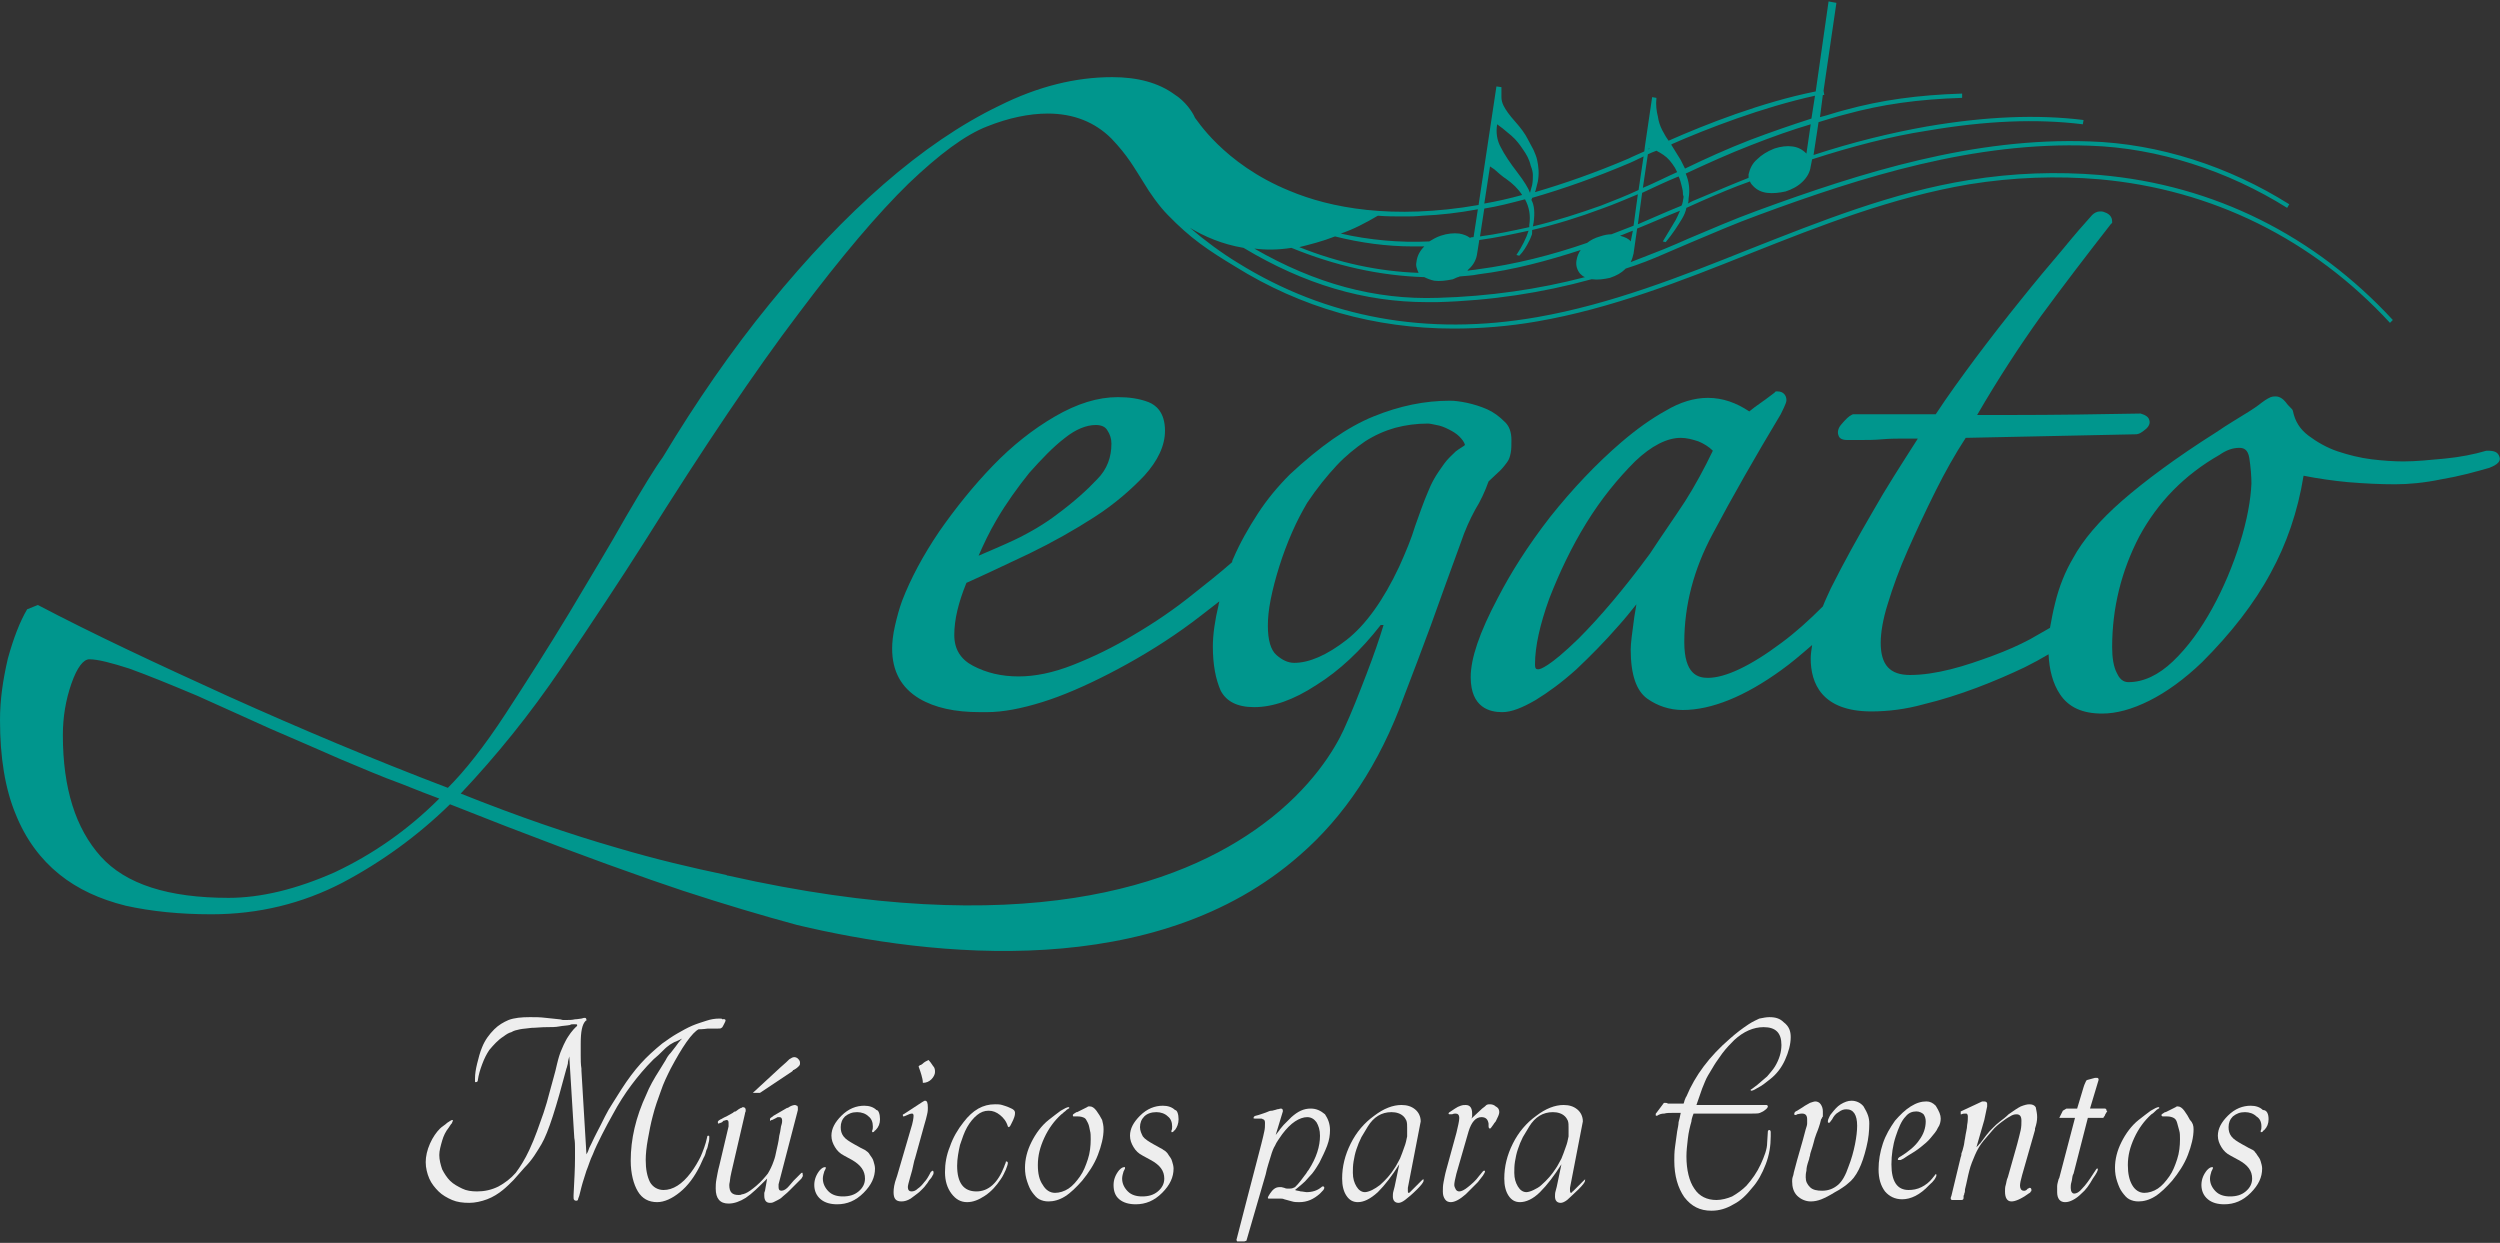 <?xml version="1.0" encoding="utf-8"?>
<!-- Generator: Adobe Illustrator 24.0.1, SVG Export Plug-In . SVG Version: 6.00 Build 0)  -->
<svg version="1.1" id="Layer_1" xmlns="http://www.w3.org/2000/svg" xmlns:xlink="http://www.w3.org/1999/xlink" x="0px" y="0px"
	 viewBox="0 0 350 174" style="enable-background:new 0 0 350 174;" xml:space="preserve">
<rect x="0" y="0" width="350" height="174" fill="#333333" stroke="none"/>
<style type="text/css">
	.st0{fill:#00968D;}
	.st1{fill:#EEEEEE;}
</style>
<g>
	<g>
		<path class="st0" d="M349.9,63.9c-0.2-0.6-0.7-0.8-1.6-0.8h-0.1l-0.1,0c-1.7,0.5-3.7,0.9-5.8,1.1c-2.1,0.2-4.1,0.4-5.8,0.4
			c-1.3,0-2.9-0.1-4.5-0.3c-1.6-0.2-3.2-0.6-4.7-1.1c-1.5-0.5-2.9-1.3-4.1-2.2c-1.2-0.9-1.9-2-2.2-3.5l-0.1-0.2l-0.2-0.2
			c-0.2-0.2-0.5-0.5-0.7-0.8c-0.4-0.5-0.9-0.8-1.4-0.8c-0.2,0-0.4,0-0.7,0.1c-0.2,0.1-0.5,0.2-1.3,0.8c-0.5,0.4-1.2,0.9-2.2,1.5
			c-1.1,0.7-2.5,1.5-4.1,2.6c-5.7,3.6-10.1,6.9-13.2,9.6c-3.2,2.8-5.5,5.5-6.9,8.1c-1,1.7-1.9,3.8-2.5,6.3c-0.3,1.2-0.5,2.3-0.7,3.4
			c-0.7,0.4-1.6,0.9-2.8,1.6c-1.5,0.8-3.3,1.6-5.2,2.3c-1.9,0.7-3.9,1.4-5.9,1.9c-2,0.5-3.9,0.8-5.7,0.8c-2.8,0-4.1-1.4-4.1-4.5
			c0-1.4,0.3-3.3,1-5.5c0.7-2.3,1.6-4.8,2.8-7.5c1.2-2.7,2.5-5.5,3.9-8.3c1.3-2.6,2.7-5.1,4.2-7.4l23.8-0.5c0.5,0,0.9-0.3,1.5-0.8
			c0.5-0.5,0.5-0.9,0.4-1.2c-0.1-0.4-0.5-0.7-1.2-0.9l-0.1,0l-0.1,0c-5.6,0.1-11.7,0.2-18.2,0.2h-4.5c2.9-5,5.9-9.6,8.9-13.8
			c3.3-4.5,6.6-8.8,9.8-12.9l0.2-0.2V31c0-0.3-0.1-1-1.1-1.3c-0.2-0.1-0.4-0.1-0.6-0.1c-0.4,0-0.8,0.2-1.1,0.5l0,0l0,0
			c-1,1.1-2.4,2.7-4.2,4.9c-1.8,2.1-3.8,4.5-5.8,7c-2.1,2.6-4.2,5.3-6.3,8.1c-2,2.7-3.9,5.3-5.6,7.9h-11.4h-0.2l-0.2,0.1
			c-0.4,0.2-0.8,0.6-1.4,1.3c-0.2,0.2-0.7,0.9-0.4,1.6c0.1,0.3,0.4,0.6,1.2,0.6h1.9c0.9,0,1.9,0,3-0.1c1.1-0.1,2.3-0.1,3.4-0.1h1.6
			c-2.3,3.6-4.5,7-6.3,10.2c-2.1,3.6-4.1,7.2-5.9,10.8c-0.4,0.9-0.8,1.7-1.1,2.5c-2,2-3.9,3.7-5.8,5.1c-4.4,3.3-7.9,4.9-10.3,4.9
			c-1.4,0-3.3-0.5-3.3-5c0-5.1,1.3-10.2,4-15.2c2.7-5.1,5.9-10.7,9.5-16.7l0,0l0,0c0.8-1.6,0.8-1.8,0.8-2c0-0.7-0.5-1.2-1.2-1.2
			h-0.3l-0.2,0.2l-1.2,0.9l-0.7,0.5c-0.6,0.4-1.1,0.8-1.6,1.2c-1.8-1.2-3.7-1.9-5.8-1.9c-1.9,0-3.9,0.6-5.9,1.8
			c-2,1.1-4.1,2.6-6.2,4.4c-3.5,3-6.9,6.6-10,10.5c-3.1,4-5.5,7.8-7.3,11.3c-2.6,4.9-3.8,8.5-3.8,11.1c0,4.3,2.7,4.9,4.4,4.9
			c1.3,0,2.8-0.6,4.7-1.7c1.8-1.1,3.7-2.5,5.7-4.3c1.9-1.8,3.9-3.8,5.9-6.1c0.9-1,1.7-2,2.5-3c-0.1,0.6-0.2,1.2-0.3,1.8
			c-0.3,2.2-0.5,3.7-0.5,4.5c0,3.6,0.8,5.8,2.3,6.9c1.4,1,3.1,1.6,5,1.6c4,0,8.7-1.9,13.8-5.6c1.4-1,2.8-2.2,4.3-3.5
			c-0.1,0.7-0.2,1.3-0.2,1.9c0,3.4,1.5,7.4,8.5,7.4c2.3,0,4.8-0.3,7.3-1c2.5-0.6,5-1.4,7.4-2.3c2.4-0.9,4.7-1.9,6.8-2.9
			c1.2-0.6,2.3-1.2,3.3-1.8c0.1,2.2,0.6,4.1,1.6,5.6c1.2,1.8,3.1,2.7,5.9,2.7c2,0,4.2-0.6,6.6-1.8c2.4-1.2,4.9-3,7.4-5.4h0l0,0
			c4-4,7.3-8.2,9.6-12.5c2.2-4,3.8-8.6,4.6-13.6c2,0.4,4.1,0.7,6.2,0.9c2.4,0.2,4.6,0.3,6.6,0.3c1.9,0,4.1-0.2,6.5-0.7
			c2.4-0.4,4.6-1,6.7-1.6l0,0l0,0C349,65.3,350.3,64.8,349.9,63.9z M231,77.5c-3.6,4.9-7,8.9-10,11.9c-4.1,4-5.4,4.3-5.6,4.3
			c-0.3,0-0.5,0-0.5-0.7c0-2.5,0.7-5.6,2-9.2c1.4-3.6,3.1-7.2,5.2-10.6c2.1-3.4,4.4-6.2,6.8-8.6c2.3-2.2,4.5-3.3,6.4-3.3
			c0.8,0,1.6,0.2,2.5,0.5c0.7,0.3,1.4,0.7,2,1.3c-1.2,2.5-2.5,4.9-3.9,7.1C234.4,72.5,232.7,74.9,231,77.5z M313.6,76
			c-1,3.2-2.3,6.3-3.9,9.2c-1.6,2.9-3.4,5.4-5.5,7.4c-2,1.9-4.1,2.9-6.2,2.9c-0.4,0-1.1-0.1-1.6-1.2c-0.5-0.9-0.7-2.2-0.7-3.7
			c0-5.5,1.3-10.7,3.8-15.5c2.6-4.8,6.3-8.6,11.2-11.4l0,0l0,0c1-0.7,1.9-1,2.8-1c0.6,0,1.2,0.2,1.4,1.4c0.2,1.3,0.3,2.6,0.3,3.6
			C315.1,70,314.6,72.8,313.6,76z"/>
		<path class="st0" d="M208.4,67.4c0.6-0.6,1.2-1.1,1.6-1.5c0.4-0.4,0.8-0.9,1-1.2c0.3-0.4,0.4-0.8,0.5-1.3c0.1-0.5,0.1-1.1,0.1-1.8
			c0-1.1-0.3-2-1-2.6c-0.7-0.7-1.5-1.3-2.4-1.7c-0.9-0.4-1.9-0.7-2.8-0.9c-1-0.2-1.7-0.3-2.4-0.3c-3.5,0-7,0.7-10.7,2.2
			c-3.7,1.5-7.5,4.2-11.7,8.1c-1.7,1.7-3.2,3.5-4.5,5.5c-1.3,2-2.5,4.1-3.4,6.2c-0.1,0.2-0.2,0.4-0.2,0.6c-1.7,1.5-3.6,3-5.5,4.5
			c-2.6,2.1-5.4,4-8.3,5.7c-2.8,1.7-5.7,3.1-8.5,4.2c-2.8,1.1-5.3,1.6-7.6,1.6c-2.4,0-4.5-0.5-6.4-1.5c-1.7-0.9-2.6-2.3-2.6-4.3
			c0-2.2,0.6-4.6,1.7-7.3c2.7-1.2,5.6-2.6,8.8-4.1c3.3-1.6,6.3-3.3,9.1-5.1c2.8-1.8,5.1-3.8,7-5.8c1.9-2.1,2.9-4.2,2.9-6.3
			c0-2.6-1.3-3.6-2.3-4c-1.3-0.5-2.7-0.7-4.3-0.7c-2.8,0-5.7,0.9-8.8,2.7c-3.1,1.8-6,4.1-8.7,6.9c-2.7,2.8-5.2,5.9-7.5,9.2
			c-2.3,3.4-4,6.6-5.2,9.7c-0.4,1.1-0.7,2.2-1,3.5c-0.3,1.3-0.4,2.4-0.4,3.2c0,3.2,1.3,5.5,3.8,7c2.2,1.3,5,1.9,8.5,1.9
			c0.3,0,0.6,0,1,0c2.2,0,4.8-0.5,7.7-1.4c2.9-0.9,6.1-2.3,9.4-4c3.3-1.7,6.9-3.8,10.4-6.3c1.7-1.2,3.3-2.5,5-3.8
			c0,0.2-0.1,0.3-0.1,0.5c-0.5,2.1-0.8,4.1-0.8,5.8c0,2.6,0.4,4.6,1.1,6.2c0.8,1.5,2.3,2.3,4.7,2.3c2.6,0,5.5-1,8.7-3.1
			c3.2-2,6.2-4.8,9-8.4h0.4c-0.6,2-1.4,4.3-2.4,6.9c-1,2.6-2,5.2-3.2,7.8c-1.2,2.6-4.4,8.1-11.3,13.2c-11.7,8.7-33.9,16.4-74.8,7.2
			c-0.1,0-0.2,0-0.3-0.1c-4.8-1-9.9-2.2-15.3-3.8c-6.6-1.9-13.9-4.4-21.9-7.6c5-5.3,9.7-11.1,14.1-17.6c4.4-6.5,8.3-12.4,11.6-17.6
			c8.4-13.4,15.6-24.1,21.6-32c6-8,11.1-14,15.4-18.2c4.3-4.1,7.9-6.8,11-8c3-1.2,5.9-1.8,8.5-1.8c3.6,0,6.6,1.2,8.9,3.5
			c2.3,2.4,3.2,4.1,4.6,6.3c0.7,1.2,2.1,3.2,3.3,4.4c3.2,3.3,5.6,4.9,9.4,7.2c9.3,5.8,19.6,8.7,30.6,8.7c3.8,0,7.7-0.3,11.7-1
			c10.4-1.8,20.3-5.7,29.8-9.5c9.8-3.9,20-7.9,30.7-9.7c6.2-1,12.3-1.2,18.2-0.7c15.8,1.4,29.9,8.4,40.7,20.1l0.4-0.4
			c-10.9-11.8-25-18.9-41-20.3c-6-0.5-12.1-0.3-18.3,0.7c-10.7,1.7-20.9,5.8-30.8,9.7c-9.5,3.8-19.4,7.7-29.7,9.5
			c-15.4,2.7-29.5,0.1-41.9-7.6c-2.3-1.4-4.6-3.1-6.7-4.9c2,1.2,4.5,2.3,7.5,2.8c8.5,5.1,16.9,7.6,25.7,7.6c0.5,0,0.9,0,1.4,0
			c7.5-0.2,14.7-1.3,21.6-3.2c0,0,0.1,0,0.1,0c0.8,0.1,1.6,0,2.5-0.2c0.9-0.3,1.6-0.7,2.1-1.2c0,0,0,0,0.1-0.1
			c1.9-0.6,3.7-1.3,5.5-2.1c1.2-0.5,2.3-1,3.5-1.5c3.1-1.3,6.3-2.7,9.6-3.9c14.6-5.4,30.3-10.3,46.4-9.7c9.5,0.3,19.3,3.5,27.6,8.7
			l0.3-0.5c-8.4-5.3-18.3-8.5-27.9-8.8c-16.2-0.6-31.9,4.3-46.6,9.7c-3.3,1.2-6.5,2.6-9.6,3.9c-1.1,0.5-2.3,1-3.5,1.5
			c-1.5,0.6-3.1,1.2-4.6,1.8c0.2-0.4,0.3-0.8,0.4-1.2l0.5-3.5c2-0.8,4-1.7,6-2.5l0,0c-0.2,0.5-0.4,0.9-0.6,1.3l-0.9,1.5l-0.9,1.5
			l0.4,0.1c1-1.2,1.7-2.3,2.3-3.3c0.3-0.5,0.5-1,0.6-1.5c0.7-0.3,1.3-0.6,2-0.9c2.3-1,4.6-2,6.9-2.8c0.1,0.3,0.3,0.5,0.5,0.7
			c0.5,0.5,1.1,0.8,1.9,0.9c0.8,0.1,1.7,0,2.6-0.2c0.9-0.3,1.7-0.7,2.4-1.4c0.6-0.6,1-1.3,1.1-2.1l0.2-1c5.6-1.8,10.9-3.2,16.1-4
			c8.2-1.4,15.3-1.7,21.8-0.9l0.1-0.6c-6.5-0.8-13.7-0.5-21.9,0.9c-5.1,0.9-10.4,2.2-15.9,4l0.7-4.6c1.3-0.4,2.6-0.8,3.8-1.1
			c5.1-1.4,10.1-2.1,16.3-2.3l0-0.6c-6.2,0.2-11.3,0.9-16.4,2.3c-1.2,0.3-2.3,0.7-3.5,1l0.4-3.1c0.1,0,0.1,0,0.2,0l-0.1-0.6
			c0,0,0,0,0,0l1.8-12.3L256,0.2l-1.8,12.6c-7.5,1.5-15.4,4.6-20.6,6.9l-0.4-0.6l-0.5-0.9c-0.3-0.6-0.5-1.2-0.6-1.9
			c-0.2-0.8-0.3-1.6-0.2-2.6l-0.6-0.1l-1,6.8l-0.1,0.8c-1.4,0.6-2.2,1-2.2,1c-4.7,2-9,3.5-13.1,4.7c0-0.1,0.1-0.2,0.1-0.3
			c0.1-0.4,0.2-0.8,0.3-1.2c0.2-1.1,0.1-2.1-0.1-3c-0.1-0.5-0.3-0.9-0.5-1.4l-0.8-1.5c-0.4-0.8-1-1.6-1.8-2.5
			c-0.8-0.9-1.3-1.6-1.6-2.2c-0.2-0.4-0.3-0.8-0.3-1.2c0-0.4,0-0.9,0-1.4l-0.7-0.1L207,28.7c-12.1,2.1-20.8,0.4-26.5-2
			c-9.3-3.8-13.1-10.2-13.2-10.2l0,0h0c-0.2-0.5-0.6-1.1-1-1.6c0,0,0,0,0,0l0,0c-0.5-0.6-1.1-1.2-1.9-1.7c-2.2-1.6-5.1-2.4-8.7-2.4
			c-5.1,0-10.4,1.3-15.8,4c-5.4,2.6-10.8,6.3-16.2,11c-5.4,4.7-10.7,10.3-16,16.8c-5.3,6.5-10.2,13.6-14.9,21.4
			c-1.1,1.5-2.8,4.3-5.2,8.4c-2.3,4.1-5,8.5-7.9,13.4c-2.9,4.8-5.9,9.5-8.9,14.1c-3,4.6-5.7,8-8.1,10.4c-10.5-4-20.7-8.3-30.7-12.8
			c-9.9-4.5-18.9-8.7-26.7-12.8l-1.5,0.6c-1,1.7-1.9,4-2.7,6.9C0.4,95.2,0,98,0,100.8c0,5.2,0.7,9.6,2.2,13.2
			c1.4,3.5,3.5,6.3,6.1,8.4c2.6,2.1,5.7,3.5,9.3,4.4c3.6,0.8,7.6,1.2,12,1.2c6.6,0,12.7-1.5,18.3-4.4c5.5-2.9,10.6-6.6,15.1-11
			c10.8,4.3,20.2,7.8,28.2,10.6c1.5,0.5,2.9,1,4.4,1.5l0,0c5.8,1.9,11.2,3.5,16,4.8c18.9,4.5,50.2,8,70.4-9.8
			c6.1-5.3,11.1-12.6,14.6-22.3c1.2-3.1,2.4-6.3,3.7-9.8c1.4-3.9,2.8-7.8,4.2-11.6c0.6-1.8,1.3-3.3,2-4.6
			C207.3,70.1,207.9,68.8,208.4,67.4z M139.5,72.8c1.4-2.4,3-4.6,4.6-6.6c1.7-1.9,3.3-3.6,5-4.9c1.5-1.2,3-1.8,4.3-1.8
			c0.7,0,1.3,0.2,1.6,0.7c0.4,0.6,0.6,1.2,0.6,1.9c0,1.9-0.6,3.6-2,5c-1.4,1.5-3.3,3.2-5.6,4.9l0,0l0,0c-1.7,1.3-3.7,2.5-6,3.6
			c-1.7,0.8-3.4,1.5-5,2.2C137.7,76.2,138.5,74.5,139.5,72.8z M228.3,33.8c-0.3-0.4-0.8-0.6-1.5-0.8c0.6-0.2,1.2-0.5,1.8-0.7
			L228.3,33.8z M205.6,37.7c0.7-0.6,1.1-1.4,1.2-2.2l0.3-1.9c2.3-0.3,4.6-0.8,6.9-1.3c-0.3,1-0.9,2.2-1.7,3.4l0.4,0.1
			c0.6-0.6,1-1.3,1.4-2.1c0.1-0.2,0.2-0.4,0.3-0.7c0.1-0.2,0.1-0.3,0.1-0.6l0-0.2c3.4-0.8,6.6-1.8,9.8-3c1.7-0.6,3.3-1.3,5-2
			l-0.6,4.4c-1,0.4-2.1,0.8-3.1,1.2c-0.5,0-1,0.1-1.6,0.3c-0.7,0.2-1.3,0.5-1.8,0.9c-4.9,1.7-10,3-15.3,3.7c-0.5,0.1-1,0.1-1.4,0.2
			C205.4,37.9,205.5,37.8,205.6,37.7z M214.1,31.5c0,0.1,0,0.2,0,0.3c-2.3,0.5-4.6,1-6.9,1.3l0.6-3.9c1.9-0.3,3.8-0.8,5.7-1.3
			C214.1,29,214.3,30.2,214.1,31.5z M229.3,31.4l0.6-4.4c1.7-0.8,3.4-1.6,5.1-2.3c0.2,0.4,0.3,0.8,0.4,1.2c0.1,0.4,0.2,0.8,0.2,1
			c0,0.2,0,0.4,0.1,0.6c0,0.3-0.1,0.5-0.1,0.7l-0.1,0.4l-0.1,0.2C233.4,29.6,231.4,30.5,229.3,31.4z M231.9,21.1
			c0.4,0.2,0.7,0.4,1,0.6c0.6,0.4,1.1,1,1.6,1.8c0.1,0.2,0.2,0.4,0.3,0.6c-1.6,0.7-3.1,1.5-4.8,2.2l0.7-4.7
			C231.1,21.4,231.4,21.3,231.9,21.1C231.8,21.1,231.9,21.1,231.9,21.1z M252.9,21.5c-0.6-0.6-1.2-0.9-2-1c-0.7-0.1-1.6,0-2.5,0.3
			c-1,0.4-1.8,0.9-2.4,1.5c-0.7,0.6-1,1.3-1.2,2.1c0,0.2,0,0.3,0,0.5c-2.3,0.9-4.6,1.9-7,2.9c-0.5,0.2-1,0.4-1.5,0.7
			c0.1-0.2,0.1-0.5,0.1-0.7c0.2-1.2,0.1-2.3-0.4-3.5c3-1.4,6.1-2.8,9.2-4c2.8-1.1,5.6-2.1,8.3-2.9L252.9,21.5z M254.1,13.4l-0.5,3.2
			c-2.8,0.9-5.7,1.9-8.6,3c-3.1,1.2-6.2,2.6-9.1,4c-0.2-0.4-0.4-0.8-0.6-1.2l-1.3-2.1l0-0.1C239,18,246.8,15,254.1,13.4z
			 M230.8,20.8c0.1,0,0.1,0,0.2,0c-0.1,0-0.1,0.1-0.2,0.1L230.8,20.8z M228.2,22.8c0,0,0.7-0.3,1.9-0.9l-0.7,4.7
			c-1.7,0.8-3.5,1.5-5.3,2.2c-3.1,1.1-6.2,2.1-9.5,2.9l0.1-0.5c0.2-1.4,0.1-2.5-0.3-3.2c0-0.1,0.1-0.2,0.1-0.3
			C219,26.4,223.5,24.8,228.2,22.8z M209.6,17.4l0.8,0.6l1.2,1c0.7,0.6,1.2,1.3,1.6,1.9c0.5,0.7,0.9,1.4,1.1,2.3
			c0.2,0.5,0.3,0.9,0.3,1.3c0,0.4,0,0.9-0.1,1.4l-0.3,1.1l0,0c-0.2-0.6-0.8-1.6-1.8-2.9c-1-1.3-1.8-2.5-2.3-3.5
			C209.6,19.7,209.4,18.6,209.6,17.4z M208.6,23.3l0.6,0.4l0.8,0.7l0.5,0.4l0.3,0.2c1,0.7,1.8,1.5,2.3,2.3c-1.8,0.5-3.6,0.9-5.3,1.2
			L208.6,23.3z M192.9,30.2c1.2,0.1,2.4,0.1,3.6,0.1c0.9,0,1.7,0,2.6-0.1c2.5-0.1,5.1-0.4,7.8-0.9l-0.6,3.9c-0.2,0-0.3,0-0.5,0.1
			c-0.4-0.3-0.9-0.5-1.5-0.6c-0.8-0.1-1.7,0-2.6,0.3c-0.6,0.2-1.1,0.5-1.6,0.8c-4.2,0.2-8.4-0.2-12.4-1.1
			C189.5,32.1,191.2,31.2,192.9,30.2z M186.9,33.1c3.6,0.9,7.2,1.4,11,1.4c0.5,0,1.1,0,1.6,0c0,0,0,0-0.1,0c-0.6,0.6-1,1.3-1.1,2.2
			c-0.1,0.4,0,0.7,0.1,1c0.1,0.2,0.1,0.3,0.2,0.5c-5.6-0.2-11.2-1.4-16.7-3.6C183.5,34.2,185.1,33.8,186.9,33.1z M180.8,34.7
			c6.1,2.5,12.3,3.9,18.6,4.1c0.4,0.2,0.9,0.4,1.4,0.5c0.8,0.1,1.6,0,2.6-0.2c0.4-0.2,0.7-0.3,0.7-0.3c0.1,0,0.2-0.1,0.3-0.1
			c0.9-0.1,1.7-0.1,2.6-0.3c4.9-0.6,9.7-1.9,14.3-3.4c-0.3,0.4-0.5,0.9-0.6,1.5c-0.1,0.7,0.1,1.3,0.5,1.8c0.2,0.2,0.4,0.4,0.7,0.5
			c-6.5,1.7-13.4,2.7-20.6,2.9c-8.8,0.3-17.2-2-25.7-6.9C177.2,35,178.9,35,180.8,34.7z M46.9,122.1c-5.4,2.4-10.4,3.6-14.9,3.6
			c-8.4,0-14.4-1.9-17.9-5.8c-3.5-3.9-5.3-9.5-5.3-17c0-2.5,0.4-4.9,1.2-7.2c0.8-2.3,1.7-3.4,2.5-3.4c1.2,0,3.1,0.5,5.6,1.3
			c2.5,0.9,5.7,2.2,9.5,3.8c3.3,1.5,6.7,3,10.2,4.6c3.5,1.5,6.7,2.9,9.9,4.3c3.1,1.3,5.9,2.5,8.4,3.4c2.5,1,4.3,1.7,5.4,2.1
			C57.1,116.2,52.2,119.6,46.9,122.1z M203.8,63.2c-0.5,0.5-1.1,1-1.6,1.7c-0.5,0.7-1,1.4-1.4,2.1c-0.4,0.7-0.7,1.4-0.9,1.9
			c-0.6,1.4-1.2,3.1-1.8,4.8c-0.5,1.7-1.3,3.6-2.2,5.6c-2.2,4.7-4.7,8.2-7.4,10.3c-2.7,2.1-5.2,3.2-7.3,3.2c-0.9,0-1.7-0.4-2.5-1.1
			c-0.8-0.7-1.2-2.1-1.2-4.1c0-1,0.1-2.2,0.4-3.7c0.3-1.5,0.7-3,1.2-4.6c0.5-1.6,1.1-3.2,1.8-4.8c0.7-1.6,1.4-2.9,2.1-4.1
			c1.4-2.1,2.8-3.8,4.1-5.2c1.3-1.4,2.7-2.5,4-3.4c1.4-0.9,2.8-1.5,4.2-1.9c1.5-0.4,3-0.6,4.6-0.6c0.3,0,0.7,0.1,1.2,0.2
			c0.6,0.1,1.1,0.3,1.7,0.6c0.6,0.3,1.1,0.6,1.5,1c0.4,0.4,0.7,0.8,0.8,1.2C204.9,62.5,204.3,62.8,203.8,63.2z"/>
	</g>
	<g>
		<path class="st1" d="M101.5,143.1l-0.2,0.4c-0.1,0.2-0.2,0.4-0.3,0.4c-0.1,0.1-0.2,0.1-0.5,0.1H100c-0.2,0-0.4,0-0.5,0
			c-0.2,0-0.3,0-0.4,0c-0.7,0.1-1.2,0.1-1.3,0.1c-0.4,0.2-1,0.8-1.7,1.8c-0.7,1-1.4,2.2-2.2,3.7c-0.5,1-1,2-1.4,3.2
			c-0.4,1.1-0.8,2.2-1.1,3.4c-0.3,1.1-0.5,2.2-0.7,3.3c-0.2,1.1-0.3,2.1-0.3,2.9c0,1.3,0.2,2.3,0.6,3.1c0.4,0.7,1.1,1.1,1.9,1.1
			c1.3,0,2.6-0.8,3.8-2.4c0.6-0.8,1-1.5,1.4-2.3c0.3-0.7,0.7-1.7,0.9-2.7c0-0.2,0.1-0.2,0.2-0.2c0.1,0,0.1,0.1,0.1,0.2
			c0,0.2,0,0.5-0.1,0.8c-0.1,0.3-0.1,0.7-0.3,1c-0.1,0.4-0.2,0.8-0.4,1.1c-0.2,0.4-0.3,0.7-0.5,1.1c-0.8,1.6-1.7,2.8-2.8,3.7
			c-1.1,0.9-2.2,1.4-3.2,1.4c-1.2,0-2.1-0.5-2.7-1.5c-0.6-1-1-2.5-1-4.3c0-3,0.7-6.1,2.2-9.3c0.4-1,1-2.1,1.9-3.5
			c0.3-0.5,0.6-1,0.8-1.3c0.2-0.4,0.4-0.7,0.7-1c0.2-0.3,0.5-0.6,0.7-0.9c0.2-0.3,0.5-0.7,0.9-1.1c-0.4,0.2-0.8,0.4-1.1,0.5
			c-0.3,0.2-0.6,0.3-0.8,0.5c-0.3,0.2-0.6,0.5-0.9,0.8c-0.3,0.3-0.7,0.7-1.2,1.1c-1.2,1.2-2.2,2.4-3.1,3.6c-0.9,1.2-1.8,2.6-2.6,4.1
			c-0.5,0.9-1,1.8-1.5,2.8c-0.5,1-1,2-1.3,2.8c-0.4,0.8-0.6,1.6-0.9,2.3c-0.2,0.7-0.5,1.5-0.7,2.3c-0.1,0.4-0.2,0.8-0.3,1.2
			c-0.1,0.3-0.2,0.5-0.2,0.6c-0.1,0.1-0.1,0.1-0.2,0.1c-0.1,0-0.2,0-0.3-0.1c-0.1-0.1-0.1-0.2-0.1-0.4c0,0,0-0.1,0-0.1
			c0-0.1,0-0.1,0-0.2c0.1-2,0.2-3.7,0.2-5.1c0-0.5,0-1,0-1.4c0-0.5,0-1-0.1-1.5l-0.7-11.4c-0.1,0.4-0.2,0.7-0.2,1
			c-0.1,0.3-0.1,0.5-0.2,0.7c-1.4,5.3-2.5,8.9-3.5,10.6c-0.3,0.5-0.6,1-1,1.6c-0.4,0.6-0.9,1.2-1.4,1.7c-0.5,0.6-1,1.1-1.5,1.7
			c-0.5,0.5-1,1-1.5,1.4c-0.6,0.5-1.4,1-2.2,1.3c-0.8,0.3-1.7,0.5-2.5,0.5c-0.9,0-1.7-0.1-2.4-0.4c-0.7-0.3-1.4-0.7-1.9-1.2
			c-0.5-0.5-1-1.1-1.3-1.8c-0.3-0.7-0.5-1.5-0.5-2.3c0-0.8,0.2-1.7,0.6-2.6c0.4-0.9,0.9-1.6,1.4-2.1c0.3-0.3,0.7-0.5,1-0.8
			c0.3-0.2,0.6-0.4,0.7-0.4c0.1,0,0.1,0,0.1,0.1c0,0,0,0.1-0.1,0.2c0,0,0,0,0,0.1c0,0,0,0.1-0.1,0.1l-0.4,0.6
			c-0.4,0.5-0.7,1.1-0.9,1.8c-0.2,0.7-0.4,1.4-0.4,2c0,0.7,0.2,1.4,0.4,2c0.3,0.6,0.7,1.2,1.1,1.6c0.5,0.5,1.1,0.8,1.7,1.1
			c0.6,0.3,1.3,0.4,2.1,0.4c1,0,2-0.2,3-0.7c0.9-0.5,1.7-1.1,2.4-1.9c0.6-0.8,1.3-1.9,1.9-3.2c0.8-1.7,1.4-3.5,2-5.2
			c0.3-0.9,0.6-1.9,0.9-3.1c0.3-1.2,0.7-2.4,1-3.8c0.1-0.4,0.2-0.8,0.3-1.1c0.1-0.3,0.2-0.6,0.3-0.8c0.1-0.2,0.2-0.5,0.3-0.7
			c0.1-0.2,0.2-0.4,0.3-0.6c0.2-0.4,0.5-0.8,0.7-1.1c0.3-0.4,0.5-0.6,0.8-0.9c0.1,0,0.1-0.1,0.1-0.2c0-0.1-0.1-0.1-0.3-0.1
			c-0.1,0-0.2,0-0.3,0c-0.1,0-0.3,0-0.4,0.1c-0.5,0.1-1,0.1-1.5,0.2c-0.5,0.1-1.1,0.1-1.7,0.1c-0.9,0-1.6,0.1-2.2,0.1
			c-0.6,0.1-1.1,0.1-1.6,0.2c-0.5,0.1-0.9,0.2-1.2,0.4c-0.4,0.1-0.7,0.3-1.1,0.6c-0.8,0.5-1.4,1.2-2,1.9c-0.4,0.6-0.7,1.2-1,2
			c-0.3,0.8-0.5,1.5-0.6,2.2c0,0.2-0.1,0.3-0.3,0.3c-0.1,0-0.1,0-0.1-0.1c0-0.1,0-0.2,0-0.4c0-0.6,0.1-1.3,0.3-2.1
			c0.2-0.8,0.4-1.6,0.7-2.3c0.4-1,1-1.8,1.7-2.5c0.6-0.6,1.3-1,2-1.3c0.8-0.3,1.8-0.4,3-0.4c0.7,0,1.4,0,2.2,0.1l1.9,0.2
			c0.2,0,0.4,0.1,0.5,0.1c0.2,0,0.3,0,0.5,0c0.4,0,0.8,0,1.2-0.1c0.4,0,0.7-0.1,0.9-0.1c0.3-0.1,0.4-0.1,0.5-0.1
			c0.1,0,0.2,0.1,0.2,0.3c0,0.1,0,0.1-0.1,0.1c-0.5,0.5-0.7,1.5-0.7,3.2c0,0.5,0,1.1,0,1.7c0,0.6,0,1.2,0.1,1.8l0,0.3l0.7,11.7
			c0.2-0.3,0.3-0.6,0.4-0.9c0.1-0.2,0.2-0.4,0.3-0.6c0.5-1.1,1-2,1.3-2.6c0.3-0.6,0.5-1,0.6-1.2c0.3-0.6,0.7-1.3,1.1-1.9
			c0.4-0.6,0.8-1.3,1.2-1.9c0.9-1.4,1.8-2.6,2.7-3.6c0.9-1,1.9-1.9,3-2.8c0.7-0.5,1.4-1,2.1-1.4c0.7-0.4,1.4-0.8,2.1-1.1
			c0.7-0.3,1.4-0.5,2-0.7c0.6-0.2,1.2-0.3,1.8-0.3c0.3,0,0.4,0,0.4,0.1v0C101.7,142.6,101.6,142.9,101.5,143.1z"/>
		<path class="st1" d="M112.4,164.6c0,0.1-0.1,0.2-0.2,0.4l-0.4,0.4l-0.5,0.5l-0.8,0.8c-0.1,0.1-0.4,0.4-0.9,0.8
			c-0.3,0.3-0.5,0.4-0.7,0.5c-0.2,0.1-0.4,0.2-0.6,0.3c-0.2,0.1-0.4,0.1-0.5,0.1c-0.5,0-0.8-0.3-0.8-1v-0.4l0.1-0.3l0.3-1.7
			c-1.2,1.2-2.1,2.1-3,2.7c-0.8,0.5-1.6,0.8-2.4,0.8c-1.2,0-1.8-0.7-1.8-2.1c0-0.3,0-0.8,0.1-1.3c0.1-0.5,0.2-1.2,0.4-1.9l1.3-5.5
			l0,0c0-0.1,0-0.2,0-0.3c0-0.1,0-0.2,0-0.2c0-0.3-0.1-0.4-0.3-0.4c-0.1,0-0.2,0.1-0.4,0.1l-0.2,0.2l-0.2,0.1l-0.1,0
			c-0.1,0.1-0.2,0.1-0.2,0.1c-0.1,0-0.1-0.1-0.1-0.2c0-0.1,0-0.1,0.1-0.2c0,0,0.1-0.1,0.3-0.2c0.1,0,0.3-0.2,0.8-0.4l0.9-0.5
			c0.1-0.1,0.2-0.2,0.4-0.2c0.1-0.1,0.3-0.2,0.4-0.3c0.2-0.1,0.3-0.2,0.4-0.2c0.1,0,0.1-0.1,0.2-0.1c0.3,0,0.4,0.2,0.4,0.4
			c0,0.1,0,0.3-0.1,0.4v0.1l-1.9,8.2c-0.1,0.5-0.2,0.9-0.2,1.1c0,0.2-0.1,0.5-0.1,0.7c0,1,0.4,1.4,1.3,1.4c0.2,0,0.3,0,0.5-0.1
			c0.2,0,0.3-0.1,0.4-0.1c0.5-0.2,1-0.6,1.6-1.1c0.7-0.6,1.2-1.2,1.6-1.7c0.3-0.5,0.6-1.1,0.8-1.7c0.2-0.5,0.3-1,0.4-1.5
			c0.1-0.5,0.3-1.2,0.4-2.1c0.2-0.7,0.2-1.3,0.3-1.5c0.1-0.3,0.1-0.5,0.1-0.6c0-0.3-0.1-0.5-0.4-0.5c-0.2,0-0.3,0-0.4,0.1l-0.4,0.2
			l-0.2,0.1v0H108c-0.1,0.1-0.1,0.1-0.1,0.1c-0.1,0-0.1,0-0.1-0.1c0,0,0-0.1,0-0.1c0-0.1,0-0.1,0.1-0.2c0.1-0.1,0.2-0.1,0.4-0.3
			l1.9-1.1l0.1,0c0.4-0.3,0.8-0.4,1-0.4c0.1,0,0.2,0.1,0.3,0.1c0.1,0.1,0.1,0.2,0.1,0.3c0,0.1,0,0.2,0,0.3c0,0.1-0.1,0.3-0.1,0.4v0
			l-2.6,10v0c0,0.1,0,0.2,0,0.4c0,0.3,0.1,0.5,0.4,0.5c0.3,0,0.7-0.2,1.1-0.7l0.6-0.7l0.7-0.7l0.4-0.4c0,0,0,0,0,0c0,0,0,0,0.1,0
			c0,0,0,0,0.1,0C112.3,164.3,112.4,164.4,112.4,164.6z M112,148.9c0,0.2-0.1,0.3-0.2,0.4c-0.1,0.1-0.3,0.3-0.7,0.5
			c-0.1,0-0.1,0-0.1,0.1c0,0-0.1,0.1-0.1,0.1l-4.5,3h-1l3.9-3.6c0.6-0.5,1-0.9,1.2-1.1c0.3-0.2,0.5-0.3,0.7-0.3
			c0.2,0,0.4,0.1,0.5,0.2C112,148.5,112,148.6,112,148.9z"/>
		<path class="st1" d="M123.2,156.7c0,0.6-0.2,1.1-0.6,1.5c-0.1,0.1-0.2,0.1-0.2,0.2c-0.1,0.1-0.2,0.1-0.2,0.1c0,0-0.1,0-0.1,0
			c0,0,0,0,0-0.1c0,0,0-0.1,0-0.1c0.1-0.2,0.1-0.4,0.1-0.6c0-0.6-0.2-1.1-0.6-1.4c-0.4-0.4-1-0.6-1.6-0.6c-0.7,0-1.2,0.2-1.7,0.6
			c-0.4,0.4-0.6,0.9-0.6,1.5c0,0.5,0.1,0.9,0.4,1.3c0.3,0.4,0.8,0.7,1.5,1.1c0.4,0.2,0.7,0.4,0.9,0.5c0.2,0.1,0.4,0.2,0.6,0.3
			c0.1,0.1,0.3,0.2,0.4,0.3c0.1,0.1,0.2,0.2,0.3,0.4c0.2,0.3,0.4,0.5,0.5,0.9c0.1,0.3,0.2,0.7,0.2,1c0,1.2-0.5,2.3-1.6,3.4
			c-1.1,1.1-2.3,1.6-3.7,1.6c-0.9,0-1.7-0.2-2.3-0.7c-0.6-0.5-0.9-1.2-0.9-2c0-0.8,0.3-1.5,0.8-2.1c0.3-0.3,0.5-0.4,0.7-0.4h0.1
			c0,0,0,0.1,0,0.1v0l0,0.1v0l-0.2,0.4c-0.1,0.3-0.2,0.7-0.2,1c0,0.7,0.3,1.3,0.8,1.8c0.5,0.5,1.2,0.7,2,0.7c0.9,0,1.6-0.2,2.2-0.7
			c0.6-0.5,0.9-1.1,0.9-1.8c0-1.1-0.6-1.9-1.8-2.6l-1.1-0.6c-0.6-0.3-1-0.7-1.3-1.2c-0.3-0.5-0.5-1-0.5-1.6c0-1,0.5-1.9,1.4-2.8
			c1-1,2.1-1.4,3.2-1.4c0.7,0,1.3,0.2,1.7,0.6C123,155.4,123.2,156,123.2,156.7z"/>
		<path class="st1" d="M130.7,164.1c0,0.1,0,0.3-0.1,0.4c-0.1,0.2-0.2,0.4-0.4,0.6c-0.2,0.2-0.3,0.5-0.5,0.7
			c-0.2,0.3-0.4,0.5-0.6,0.7c-0.3,0.3-0.5,0.5-0.8,0.7c-0.3,0.2-0.5,0.4-0.8,0.6c-0.5,0.3-0.9,0.4-1.3,0.4c-0.8,0-1.1-0.4-1.1-1.3
			c0-0.5,0.1-1.2,0.4-2l0.1-0.3l1.9-6.5c0.3-0.9,0.4-1.6,0.4-1.9c0-0.2-0.1-0.3-0.2-0.3c-0.2,0-0.5,0.1-0.9,0.3
			c-0.2,0.1-0.3,0.1-0.3,0.1c-0.1,0-0.1-0.1-0.1-0.2c0-0.1,0-0.1,0.1-0.1l2.6-1.7c0.2-0.1,0.3-0.2,0.4-0.2c0.3,0,0.4,0.3,0.4,1
			c0,0.2,0,0.5-0.1,0.9c-0.1,0.4-0.2,0.9-0.4,1.5l-1.3,4.7l-0.1,0.3c-0.2,1-0.4,1.8-0.6,2.4c-0.2,0.7-0.3,1.1-0.3,1.3
			c0,0.4,0.2,0.6,0.5,0.6c0.3,0,0.6-0.1,0.9-0.4c0.3-0.2,0.6-0.5,0.9-0.9c0.3-0.3,0.6-0.8,0.9-1.4c0.1-0.1,0.2-0.2,0.3-0.2
			C130.6,163.9,130.7,164,130.7,164.1z M130.9,150.1c0,0.3-0.2,0.7-0.5,1c-0.3,0.3-0.7,0.5-1.2,0.5c0-0.4-0.1-0.7-0.2-1.1
			c-0.1-0.3-0.2-0.7-0.4-1.2c0,0,0.1-0.1,0.1-0.1c0.1-0.1,0.1-0.1,0.2-0.1c0.2-0.1,0.3-0.2,0.4-0.3c0.1-0.1,0.3-0.2,0.5-0.3l0.2-0.1
			c0.2,0.2,0.4,0.5,0.6,0.8C130.9,149.5,130.9,149.8,130.9,150.1z"/>
		<path class="st1" d="M142.1,155.8c0,0.1,0,0.3-0.1,0.6c-0.1,0.3-0.2,0.5-0.3,0.7l-0.2,0.4c-0.1,0.2-0.2,0.3-0.3,0.3
			c0,0-0.1-0.1-0.1-0.1c-0.2-0.7-0.6-1.2-1.1-1.6c-0.5-0.4-1-0.6-1.6-0.6c-0.6,0-1.1,0.2-1.6,0.6c-0.5,0.4-1,1-1.4,1.7
			c-0.4,0.7-0.7,1.6-1,2.5c-0.2,0.9-0.4,1.9-0.4,2.9c0,2.4,0.9,3.6,2.7,3.6c1.7,0,3-1.2,3.9-3.5c0-0.1,0.1-0.2,0.1-0.3
			c0-0.1,0.1-0.1,0.1-0.2c0-0.1,0-0.1,0-0.1c0-0.1,0.1-0.1,0.1-0.1c0.1,0,0.2,0.1,0.2,0.2c0,0.2-0.1,0.5-0.3,1
			c-0.2,0.4-0.4,0.9-0.7,1.3c-0.6,0.9-1.3,1.7-2.2,2.3c-0.9,0.6-1.7,0.9-2.5,0.9c-0.9,0-1.6-0.4-2.2-1.2c-0.6-0.8-0.9-1.8-0.9-3
			c0-1.2,0.2-2.4,0.7-3.6c0.4-1.2,1.1-2.4,1.9-3.4c1.3-1.7,2.7-2.5,4.4-2.5c0.3,0,0.7,0,1,0.1c0.3,0.1,0.7,0.2,1.1,0.4
			C141.9,155.3,142.1,155.5,142.1,155.8z"/>
		<path class="st1" d="M154.5,158.1c0,1.1-0.3,2.3-0.8,3.6c-0.5,1.3-1.3,2.5-2.2,3.6c-0.8,0.9-1.6,1.7-2.4,2.2
			c-0.8,0.5-1.6,0.7-2.3,0.7c-0.5,0-0.9-0.1-1.3-0.3c-0.4-0.2-0.7-0.6-1-1c-0.3-0.4-0.5-0.9-0.7-1.5c-0.2-0.6-0.3-1.2-0.3-1.9
			c0-1.2,0.3-2.4,0.9-3.6c0.6-1.2,1.4-2.3,2.4-3.1c0.6-0.5,1.2-0.9,1.7-1.3c0.5-0.3,0.9-0.5,1.1-0.5c0,0,0.1,0,0.1,0.1
			c0,0,0,0.1-0.1,0.1h0c-0.2,0.1-0.3,0.2-0.5,0.4c-0.2,0.1-0.3,0.3-0.5,0.4c-1,0.9-1.8,2-2.4,3.3c-0.6,1.3-0.9,2.5-0.9,3.8
			c0,1.2,0.2,2.1,0.7,2.8c0.4,0.7,1,1.1,1.7,1.1c0.6,0,1.3-0.2,1.9-0.6c0.6-0.4,1.1-1,1.6-1.7c0.5-0.7,0.8-1.5,1.1-2.4
			c0.3-0.9,0.4-1.9,0.4-2.8c0-0.4,0-0.9-0.1-1.2c-0.1-0.4-0.1-0.7-0.3-1.1c-0.2-0.4-0.3-0.6-0.5-0.7c-0.2-0.1-0.5-0.2-0.9-0.2
			c-0.3,0-0.5,0-0.6,0c-0.1,0-0.1-0.1-0.1-0.2c0-0.1,0.2-0.2,0.5-0.4l0.1,0l1.4-0.7c0.1-0.1,0.2-0.1,0.2-0.1c0.1,0,0.1,0,0.2,0
			c0.3,0,0.6,0.2,0.9,0.6c0.3,0.4,0.6,0.9,0.8,1.3C154.4,157.2,154.5,157.6,154.5,158.1z"/>
		<path class="st1" d="M165,156.7c0,0.6-0.2,1.1-0.5,1.5c-0.1,0.1-0.2,0.1-0.2,0.2c-0.1,0.1-0.2,0.1-0.2,0.1c0,0,0,0-0.1,0
			c0,0,0,0,0-0.1c0,0,0-0.1,0-0.1c0.1-0.2,0.1-0.4,0.1-0.6c0-0.6-0.2-1.1-0.6-1.4c-0.4-0.4-1-0.6-1.6-0.6c-0.7,0-1.3,0.2-1.7,0.6
			c-0.4,0.4-0.6,0.9-0.6,1.5c0,0.5,0.2,0.9,0.4,1.3c0.3,0.4,0.8,0.7,1.5,1.1c0.4,0.2,0.7,0.4,0.9,0.5c0.2,0.1,0.4,0.2,0.5,0.3
			c0.2,0.1,0.3,0.2,0.4,0.3c0.1,0.1,0.2,0.2,0.3,0.4c0.2,0.3,0.4,0.5,0.5,0.9c0.1,0.3,0.2,0.7,0.2,1c0,1.2-0.5,2.3-1.6,3.4
			c-1.1,1.1-2.3,1.6-3.7,1.6c-0.9,0-1.7-0.2-2.3-0.7c-0.6-0.5-0.8-1.2-0.8-2c0-0.8,0.3-1.5,0.8-2.1c0.3-0.3,0.5-0.4,0.7-0.4h0.1
			c0,0,0,0.1,0,0.1v0l0,0.1v0l-0.2,0.4c-0.1,0.3-0.2,0.7-0.2,1c0,0.7,0.3,1.3,0.8,1.8c0.5,0.5,1.2,0.7,2,0.7c0.9,0,1.6-0.2,2.2-0.7
			c0.6-0.5,0.9-1.1,0.9-1.8c0-1.1-0.6-1.9-1.9-2.6l-1.1-0.6c-0.6-0.3-1-0.7-1.3-1.2c-0.3-0.5-0.5-1-0.5-1.6c0-1,0.5-1.9,1.4-2.8
			c1-1,2.1-1.4,3.2-1.4c0.7,0,1.3,0.2,1.7,0.6C164.8,155.4,165,156,165,156.7z"/>
		<path class="st1" d="M186.2,158.2c0,0.7-0.1,1.4-0.4,2.2c-0.3,0.8-0.7,1.6-1.1,2.4c-0.3,0.5-0.6,1-1,1.5c-0.4,0.4-0.7,0.8-1,1.1
			c-0.3,0.3-0.8,0.7-1.4,1.2c0.2,0.1,0.5,0.1,0.8,0.2c0.3,0,0.6,0.1,0.8,0.1c0.8,0,1.5-0.2,2.1-0.7c0.1-0.1,0.1-0.1,0.2-0.1
			c0.1,0,0.2,0,0.2,0.2c0,0.2-0.2,0.4-0.6,0.8c-0.9,0.8-1.8,1.2-2.9,1.2c-0.3,0-0.7,0-1-0.1l-1.1-0.3c-0.2-0.1-0.4-0.1-0.7-0.1
			c-0.2,0-0.4,0-0.6,0h-0.3l-0.3,0l-0.1,0h-0.1c-0.1,0-0.1,0-0.1,0c-0.1,0-0.1-0.1-0.1-0.1c0-0.1,0.1-0.3,0.3-0.6
			c0.4-0.6,0.8-0.9,1.3-0.9c0.1,0,0.2,0,0.3,0l0.4,0.1c0.2,0.1,0.3,0.1,0.4,0.1c0.1,0,0.2,0,0.4,0c0.3,0,0.5-0.1,0.7-0.2
			c0.2-0.2,0.5-0.5,0.8-0.9c0.2-0.3,0.4-0.5,0.6-0.8c0.2-0.2,0.3-0.5,0.5-0.7c1.1-1.7,1.6-3.3,1.6-4.8c0-0.8-0.2-1.4-0.5-1.9
			c-0.3-0.4-0.7-0.7-1.3-0.7c-0.5,0-1.1,0.2-1.7,0.6c-0.6,0.4-1.2,1-1.8,1.8c-0.4,0.6-0.8,1.1-1,1.6c-0.2,0.3-0.4,0.8-0.6,1.5
			c-0.2,0.7-0.5,1.5-0.7,2.5l-2.7,9.3l-0.3,0.1h-1l-0.1-0.2l1.6-6.2l1.2-4.6l0.7-2.7c0.2-0.7,0.3-1.3,0.4-1.7
			c0.1-0.4,0.1-0.8,0.1-1.2c0-0.3-0.1-0.5-0.3-0.5c-0.1-0.1-0.2-0.1-0.3-0.1c-0.1,0-0.3,0-0.6,0h-0.1h-0.1c-0.2,0-0.2,0-0.2-0.1
			c0-0.1,0.1-0.2,0.1-0.2c0.1-0.1,0.3-0.1,0.6-0.2l0.6-0.2c0.3-0.1,0.6-0.2,0.8-0.3c0.2-0.1,0.4-0.1,0.5-0.1
			c0.3-0.1,0.5-0.1,0.7-0.2c0.2,0,0.4-0.1,0.5-0.1c0.2,0,0.3,0.1,0.3,0.3c0,0.1,0,0.1,0,0.1l-1,3.3c0.2-0.3,0.5-0.6,0.6-0.8
			c0.2-0.2,0.3-0.4,0.5-0.6c0.2-0.2,0.3-0.3,0.5-0.5c0.2-0.2,0.4-0.4,0.6-0.6c0.9-0.8,1.7-1.2,2.7-1.2c0.8,0,1.4,0.3,2,0.8
			C185.9,156.6,186.2,157.3,186.2,158.2z"/>
		<path class="st1" d="M199.3,165.3c0,0.2-0.3,0.6-0.9,1.2c-0.7,0.7-1.3,1.2-1.7,1.5c-0.4,0.3-0.7,0.4-0.9,0.4
			c-0.5,0-0.8-0.3-0.8-0.9c0-0.2,0-0.5,0.1-0.8c0.1-0.3,0.2-0.8,0.3-1.3l0.5-2.4c-1,1.6-2,2.9-3,3.9c-1.1,1-2,1.4-2.8,1.4
			c-0.7,0-1.2-0.3-1.6-0.9c-0.4-0.6-0.6-1.4-0.6-2.4c0-1.7,0.4-3.3,1.2-4.9c0.8-1.6,1.9-2.9,3.3-3.9c1.3-1,2.6-1.5,3.8-1.5
			c0.8,0,1.4,0.2,1.9,0.6c0.5,0.4,0.8,1,0.8,1.7l-1.8,9.3v0c0,0.1,0,0.1,0,0.2c0,0.1,0,0.2,0,0.2c0,0.2,0,0.3,0.1,0.3
			c0.1,0,0.1,0,0.2-0.1c0.1-0.1,0.1-0.1,0.1-0.1c0,0,0.1-0.1,0.1-0.1c0.2-0.2,0.4-0.4,0.7-0.7c0.3-0.3,0.5-0.5,0.7-0.7
			c0.1-0.1,0.2-0.2,0.3-0.2C199.3,165.1,199.3,165.2,199.3,165.3z M197,157.9c0-0.4,0-0.7-0.1-1c-0.1-0.2-0.2-0.4-0.4-0.6
			c-0.4-0.4-1-0.6-1.7-0.6c-1.4,0-2.5,0.7-3.3,2c-0.3,0.5-0.6,1-0.9,1.5c-0.3,0.6-0.5,1.1-0.7,1.7c-0.2,0.6-0.3,1.1-0.4,1.7
			c-0.1,0.6-0.1,1.1-0.1,1.6c0,0.8,0.2,1.4,0.5,1.9c0.3,0.5,0.7,0.8,1.2,0.8c0.2,0,0.6-0.1,1-0.3c0.4-0.2,0.7-0.4,1.1-0.7
			c0.8-0.7,1.5-1.5,2-2.3c0.3-0.4,0.5-0.9,0.8-1.4c0.2-0.5,0.4-1,0.6-1.6c0.2-0.5,0.3-1,0.4-1.5C197,158.7,197,158.3,197,157.9z"/>
		<path class="st1" d="M209.9,155.7c0,0.3-0.2,0.7-0.5,1.3c-0.2,0.2-0.3,0.4-0.3,0.4c-0.3,0.4-0.4,0.6-0.5,0.6
			c-0.1,0-0.2-0.1-0.2-0.3l0-0.3l0-0.1c-0.1-0.6-0.4-0.9-1-0.9c-0.8,0-1.4,0.7-1.8,2l-1.7,5.9c-0.2,0.8-0.3,1.3-0.3,1.6
			c0,0.2,0.1,0.4,0.2,0.6c0.1,0.2,0.3,0.3,0.5,0.3c0.3,0,0.7-0.2,1.2-0.6c0.5-0.4,1.1-0.9,1.6-1.6l0.5-0.6c0.1-0.1,0.1-0.1,0.2-0.1
			c0.1,0,0.1,0,0.1,0.1c0,0.1-0.1,0.3-0.3,0.6c-0.2,0.3-0.5,0.6-0.7,0.9c-0.2,0.2-0.5,0.5-0.8,0.8c-0.3,0.3-0.6,0.6-0.9,0.9
			c-0.8,0.7-1.5,1.1-2.1,1.1c-0.3,0-0.6-0.1-0.8-0.4c-0.2-0.3-0.3-0.6-0.3-1.1c0-0.4,0-0.8,0.1-1.3c0.1-0.5,0.2-1.1,0.4-1.8l1.4-5.1
			c0.2-0.9,0.4-1.6,0.4-2.1c0-0.4-0.2-0.6-0.5-0.6c-0.1,0-0.3,0-0.5,0.1c-0.1,0-0.2,0-0.3,0c-0.1,0-0.2,0-0.2-0.1
			c0-0.1,0.1-0.2,0.3-0.3l0.6-0.4c0.3-0.2,0.5-0.3,0.8-0.4c0.3-0.1,0.5-0.1,0.7-0.1c0.6,0,0.9,0.4,0.9,1.2c0,0.1,0,0.2,0,0.3
			c0,0.1,0,0.2-0.1,0.4l1.5-1.4c0.3-0.2,0.5-0.4,0.6-0.5c0.2-0.1,0.3-0.1,0.5-0.1c0.3,0,0.6,0.1,0.8,0.3
			C209.8,155.1,209.9,155.4,209.9,155.7z"/>
		<path class="st1" d="M221.9,165.3c0,0.2-0.3,0.6-0.9,1.2c-0.7,0.7-1.3,1.2-1.6,1.5c-0.4,0.3-0.7,0.4-0.9,0.4
			c-0.5,0-0.8-0.3-0.8-0.9c0-0.2,0-0.5,0.1-0.8c0.1-0.3,0.2-0.8,0.3-1.3l0.5-2.4c-1,1.6-2,2.9-3,3.9c-1,1-2,1.4-2.8,1.4
			c-0.7,0-1.2-0.3-1.6-0.9c-0.4-0.6-0.6-1.4-0.6-2.4c0-1.7,0.4-3.3,1.2-4.9c0.8-1.6,1.9-2.9,3.3-3.9c1.3-1,2.6-1.5,3.8-1.5
			c0.8,0,1.4,0.2,1.9,0.6c0.5,0.4,0.8,1,0.8,1.7l-1.8,9.3v0c0,0.1,0,0.1,0,0.2c0,0.1,0,0.2,0,0.2c0,0.2,0.1,0.3,0.1,0.3
			c0.1,0,0.1,0,0.2-0.1c0-0.1,0.1-0.1,0.1-0.1c0,0,0.1-0.1,0.1-0.1c0.2-0.2,0.4-0.4,0.7-0.7c0.3-0.3,0.5-0.5,0.7-0.7
			c0.1-0.1,0.2-0.2,0.3-0.2C221.9,165.1,221.9,165.2,221.9,165.3z M219.6,157.9c0-0.4,0-0.7-0.1-1c-0.1-0.2-0.2-0.4-0.4-0.6
			c-0.4-0.4-1-0.6-1.7-0.6c-1.4,0-2.5,0.7-3.3,2c-0.3,0.5-0.6,1-0.9,1.5c-0.3,0.6-0.5,1.1-0.7,1.7c-0.2,0.6-0.3,1.1-0.4,1.7
			c-0.1,0.6-0.1,1.1-0.1,1.6c0,0.8,0.2,1.4,0.5,1.9c0.3,0.5,0.7,0.8,1.2,0.8c0.2,0,0.6-0.1,1-0.3c0.4-0.2,0.8-0.4,1.1-0.7
			c0.8-0.7,1.5-1.5,2-2.3c0.3-0.4,0.5-0.9,0.8-1.4c0.2-0.5,0.4-1,0.6-1.6c0.2-0.5,0.3-1,0.4-1.5
			C219.6,158.7,219.6,158.3,219.6,157.9z"/>
		<path class="st1" d="M250.7,145.2c0,1-0.3,2.1-0.8,3.2c-0.5,1.1-1.2,2-2.1,2.7c-0.5,0.4-1.1,0.9-1.9,1.3c-0.3,0.2-0.6,0.3-0.7,0.3
			c-0.1,0-0.1,0-0.1-0.1c0-0.1,0-0.1,0.1-0.1l0.8-0.6c0.5-0.4,0.9-0.8,1.4-1.2c0.4-0.5,0.8-0.9,1.1-1.4c0.6-1,0.9-2,0.9-3
			c0-1.7-0.8-2.5-2.5-2.5c-1.4,0-2.8,0.6-4.1,1.8c-0.5,0.5-1.1,1.1-1.7,1.9c-0.4,0.6-0.8,1.1-1.1,1.6c-0.3,0.5-0.6,1-0.9,1.5
			c-0.3,0.5-0.5,1.1-0.8,1.8c-0.2,0.6-0.5,1.4-0.8,2.3h9.8c0.1,0,0.2,0.1,0.2,0.2c0,0.1-0.1,0.3-0.4,0.5c-0.2,0.2-0.5,0.3-0.7,0.4
			c-0.2,0.1-0.6,0.1-1.1,0.1h-0.1h-8.1c-0.2,0.5-0.3,0.9-0.3,1.1c-0.2,0.7-0.4,1.5-0.5,2.4c-0.1,0.9-0.2,1.7-0.2,2.5
			c0,1.9,0.4,3.5,1.1,4.5c0.7,1.1,1.8,1.6,3.1,1.6c0.7,0,1.5-0.2,2.2-0.5c0.7-0.4,1.4-0.9,2-1.5c0.8-0.9,1.5-1.9,2-3
			c0.5-1.1,0.9-2.1,0.9-3l0.1-1.6c0-0.1,0.1-0.2,0.2-0.2c0.1,0,0.2,0.1,0.2,0.3v0.1v0.3c0,0.1,0,0.1,0,0.1c0,0.1,0,0.1,0,0.1
			c0,1.3-0.2,2.6-0.7,3.9c-0.5,1.3-1.1,2.4-1.9,3.3c-0.8,1-1.6,1.8-2.6,2.3c-1,0.6-2,0.9-3.1,0.9c-1.6,0-2.8-0.6-3.8-1.9
			c-0.9-1.3-1.4-3-1.4-5.1c0-0.5,0-1.2,0.1-1.9c0.1-0.8,0.2-1.5,0.3-2.2c0.1-0.5,0.2-1,0.2-1.3c0.1-0.3,0.2-0.8,0.3-1.3h-0.9
			c-0.6,0-1.1,0-1.4,0.1c-0.4,0-0.7,0.1-1,0.3h-0.1c-0.1,0-0.1,0-0.1-0.1c0,0,0-0.1,0-0.1c0-0.1,0-0.1,0.1-0.2l0.9-1.2
			c0.1-0.1,0.1-0.2,0.2-0.2c0,0,0.1,0,0.1,0c0.1,0,0.3,0,0.4,0.1c0.1,0,0.3,0,0.5,0h0.1h1.6c0.1-0.2,0.1-0.4,0.2-0.6
			c0.1-0.2,0.1-0.3,0.2-0.4c1.2-2.9,3.2-5.6,6.1-8.1c0.9-0.8,1.7-1.4,2.6-2c0.6-0.4,1.1-0.6,1.5-0.8c0.5-0.1,1-0.2,1.4-0.2
			c0.9,0,1.5,0.2,2,0.7C250.5,143.7,250.7,144.4,250.7,145.2z"/>
		<path class="st1" d="M261.7,157.3c0,1-0.1,2.1-0.4,3.3c-0.6,2.5-1.4,4.2-2.6,5.1c-0.2,0.2-0.5,0.4-0.8,0.6c-0.3,0.2-0.6,0.4-1,0.6
			c-0.8,0.5-1.4,0.8-1.9,1c-0.5,0.2-1,0.3-1.5,0.3c-0.7,0-1.4-0.3-1.9-0.8c-0.5-0.5-0.7-1.2-0.7-2c0-0.2,0-0.4,0.1-0.7
			c0.1-0.2,0.1-0.5,0.2-0.8l0.4-1.5l0.8-2.8l0.4-1.5c0.1-0.3,0.2-0.6,0.2-0.8c0-0.2,0-0.4,0-0.6c0-0.5-0.2-0.8-0.7-0.8
			c-0.1,0-0.3,0-0.7,0.1c-0.1,0.1-0.2,0.1-0.3,0.1c-0.1,0-0.1-0.1-0.1-0.2c0-0.1,0.1-0.3,0.4-0.4l0.8-0.5c0.4-0.3,0.7-0.4,1-0.6
			c0.3-0.1,0.6-0.2,0.7-0.2c0.3,0,0.6,0.1,0.8,0.4c0.2,0.3,0.3,0.6,0.3,1c0,0.1,0,0.2,0,0.3c0,0.1,0,0.2,0,0.3c0,0.1,0,0.2-0.1,0.2
			c0,0.1,0,0.2-0.1,0.2c-0.1,0.2-0.1,0.4-0.2,0.7c-0.1,0.3-0.2,0.7-0.5,1.4c-0.2,0.5-0.3,0.9-0.4,1.3c-0.1,0.4-0.2,0.7-0.3,1
			c-0.1,0.3-0.2,0.6-0.2,0.8c-0.1,0.2-0.1,0.5-0.2,0.7c-0.2,0.6-0.3,1-0.3,1.4c-0.1,0.4-0.1,0.7-0.1,0.9c0,0.6,0.2,1,0.6,1.4
			c0.4,0.4,1,0.5,1.7,0.5c0.9,0,1.6-0.3,2.2-0.8c0.6-0.5,1.1-1.4,1.5-2.6c0.4-1,0.7-2.1,0.9-3.1c0.2-1,0.3-1.9,0.3-2.6
			c0-1.5-0.5-2.3-1.5-2.3c-0.4,0-0.7,0.1-1.1,0.4c-0.4,0.2-0.7,0.6-0.9,1l-0.3,0.4c-0.1,0.1-0.1,0.1-0.2,0.1c0,0-0.1-0.1-0.1-0.1
			c0-0.1,0-0.3,0.1-0.5c0.1-0.2,0.2-0.5,0.4-0.7c0.4-0.5,0.8-1,1.3-1.3c0.5-0.3,1-0.5,1.5-0.5c0.7,0,1.3,0.3,1.7,0.8
			C261.5,155.9,261.7,156.5,261.7,157.3z"/>
		<path class="st1" d="M271.7,156.6c0,0.4-0.1,0.9-0.4,1.3c-0.2,0.5-0.6,0.9-1,1.4c-0.4,0.5-0.9,0.9-1.4,1.3
			c-0.5,0.4-1.1,0.8-1.8,1.2l-0.6,0.4l-0.4,0.2c-0.1,0-0.1,0-0.3,0c-0.1,0-0.1,0-0.1-0.1c0-0.1,0.1-0.2,0.2-0.3h0
			c0.1,0,0.1-0.1,0.2-0.1c1.1-0.7,2-1.4,2.6-2.3c0.6-0.8,0.9-1.7,0.9-2.6c0-0.4-0.1-0.7-0.3-1c-0.2-0.2-0.6-0.4-1-0.4
			c-0.6,0-1.1,0.2-1.5,0.7c-0.6,0.6-1,1.6-1.4,2.8c-0.4,1.2-0.6,2.6-0.6,3.9c0,2.4,0.8,3.6,2.4,3.6c0.6,0,1.2-0.1,1.8-0.4
			c0.6-0.3,1.1-0.7,1.5-1.2l0.4-0.5c0-0.1,0.1-0.1,0.1-0.1c0.1,0,0.1,0,0.1,0.1c0,0.3-0.3,0.8-1,1.4c-1.3,1.4-2.6,2-3.8,2
			c-1,0-1.8-0.4-2.4-1.1c-0.6-0.8-0.9-1.8-0.9-3.1c0-1.2,0.2-2.4,0.6-3.6c0.4-1.2,1-2.2,1.7-3.2c0.7-0.8,1.4-1.5,2.2-2
			c0.8-0.5,1.5-0.7,2.2-0.7c0.5,0,0.9,0.2,1.3,0.6C271.5,155.6,271.7,156.1,271.7,156.6z"/>
		<path class="st1" d="M285.2,156.4c0,0.5-0.1,1-0.3,1.6l0,0.2l-1.8,6.3c-0.2,0.7-0.3,1.2-0.3,1.5c0,0.4,0.2,0.7,0.5,0.7h0.2
			l0.2-0.1l0.2-0.2c0.1,0,0.2-0.1,0.2-0.1c0,0,0.1,0,0.1,0c0.1,0,0.2,0.1,0.2,0.3c0,0.1,0,0.2-0.1,0.2c0,0.1-0.1,0.2-0.3,0.3
			c-1.1,0.8-1.9,1.1-2.4,1.1c-0.6,0-0.9-0.5-0.9-1.4c0-0.3,0-0.6,0.1-0.9c0.1-0.3,0.1-0.7,0.3-1.1l1.3-4.6c0.2-0.8,0.4-1.5,0.5-2
			c0.1-0.5,0.1-0.9,0.1-1.3c0-0.6-0.2-0.9-0.7-0.9c-0.3,0-0.6,0.1-0.9,0.3c-0.4,0.2-0.8,0.5-1.2,0.8c-0.4,0.3-0.9,0.7-1.3,1.2
			c-0.4,0.5-0.8,0.9-1.2,1.4c-0.5,0.6-0.9,1.3-1.2,2c-0.3,0.7-0.6,1.4-0.8,2.2c-0.1,0.4-0.2,0.8-0.3,1.3c-0.1,0.5-0.2,0.9-0.3,1.3
			c0,0.2,0,0.4-0.1,0.6c0,0.2-0.1,0.3-0.1,0.3c0,0.1,0,0.2,0,0.3c0,0.2-0.1,0.3-0.3,0.3h-1.3c-0.1,0-0.2-0.1-0.2-0.2
			c0-0.1,0-0.2,0.1-0.4l1.3-5.4c0.1-0.2,0.1-0.4,0.1-0.5c0-0.1,0.1-0.2,0.1-0.3c0.1-0.2,0.1-0.4,0.2-0.7c0.1-0.3,0.1-0.7,0.2-1.1
			c0.1-0.8,0.3-1.4,0.3-1.9c0.1-0.5,0.1-0.9,0.1-1.2c0-0.2-0.1-0.4-0.2-0.4c-0.1,0-0.1,0-0.2,0c-0.1,0-0.3,0-0.5,0.1h-0.1v-0.4
			l3-1.4c0.1,0,0.2,0,0.3,0c0.2,0,0.4,0.1,0.4,0.3c0,0.1,0,0.2,0,0.3v0.1l0,0l-0.4,1.9l-1.1,3.8c0.1-0.1,0.2-0.2,0.3-0.3
			c0.1-0.1,0.1-0.2,0.2-0.2c0.3-0.4,0.6-0.8,0.9-1.2c0.3-0.4,0.6-0.7,0.9-1c0.3-0.3,0.6-0.6,1-0.9c0.4-0.3,0.8-0.6,1.2-1
			c0.7-0.5,1.3-0.9,1.7-1.1c0.5-0.2,0.9-0.3,1.2-0.3c0.4,0,0.7,0.1,0.9,0.4C285.1,155.5,285.2,155.9,285.2,156.4z"/>
		<path class="st1" d="M294.8,155.9c0,0.1-0.1,0.1-0.1,0.2c0,0.1-0.1,0.2-0.2,0.3l0,0.1h-2.2l-2,7.8l-0.1,0.2
			c-0.1,0.3-0.1,0.7-0.2,1c-0.1,0.3-0.1,0.6-0.1,0.8c0,0.5,0.2,0.8,0.5,0.8c0.3,0,0.7-0.2,1.1-0.7c0.5-0.5,1-1.2,1.7-2.3l0.2-0.3
			c0.1-0.1,0.1-0.2,0.2-0.2c0.1,0,0.1,0,0.1,0v0.1c0,0.2-0.2,0.6-0.7,1.3c-0.5,0.9-1,1.6-1.6,2.1c-0.4,0.4-0.8,0.7-1.2,0.9
			c-0.4,0.2-0.7,0.3-1.1,0.3c-0.7,0-1.1-0.5-1.1-1.4c0-0.2,0-0.5,0-0.8c0-0.3,0.1-0.6,0.2-1l0.1-0.2l2.2-8.4h-2.2l0.5-1l0.5-0.3h1.5
			l0.9-3l0.1-0.3c0.2-0.5,0.3-0.7,0.4-0.7l1.1-0.3c0.1,0,0.2,0,0.3,0c0.1,0,0.2,0.1,0.2,0.2c0,0,0,0.1,0,0.1l-1.2,4h2.1
			c0.1,0,0.2,0.1,0.2,0.2v0.1C295.1,155.5,295,155.6,294.8,155.9z"/>
		<path class="st1" d="M307.1,158.1c0,1.1-0.3,2.3-0.8,3.6c-0.5,1.3-1.3,2.5-2.2,3.6c-0.8,0.9-1.6,1.7-2.4,2.2
			c-0.8,0.5-1.6,0.7-2.3,0.7c-0.5,0-0.9-0.1-1.3-0.3c-0.4-0.2-0.7-0.6-1-1c-0.3-0.4-0.5-0.9-0.7-1.5c-0.2-0.6-0.3-1.2-0.3-1.9
			c0-1.2,0.3-2.4,0.9-3.6c0.6-1.2,1.4-2.3,2.4-3.1c0.6-0.5,1.2-0.9,1.7-1.3c0.5-0.3,0.9-0.5,1.1-0.5c0,0,0.1,0,0.1,0.1
			c0,0,0,0.1-0.1,0.1h0c-0.2,0.1-0.3,0.2-0.5,0.4c-0.1,0.1-0.3,0.3-0.5,0.4c-1,0.9-1.8,2-2.4,3.3c-0.6,1.3-0.9,2.5-0.9,3.8
			c0,1.2,0.2,2.1,0.6,2.8c0.4,0.7,1,1.1,1.7,1.1c0.6,0,1.3-0.2,1.9-0.6c0.6-0.4,1.1-1,1.6-1.7c0.5-0.7,0.8-1.5,1.1-2.4
			c0.3-0.9,0.4-1.9,0.4-2.8c0-0.4,0-0.9-0.1-1.2c-0.1-0.4-0.2-0.7-0.3-1.1c-0.1-0.4-0.3-0.6-0.5-0.7c-0.2-0.1-0.5-0.2-0.9-0.2
			c-0.3,0-0.5,0-0.6,0c-0.1,0-0.2-0.1-0.2-0.2c0-0.1,0.2-0.2,0.5-0.4l0.1,0l1.4-0.7c0.1-0.1,0.2-0.1,0.2-0.1c0.1,0,0.1,0,0.1,0
			c0.3,0,0.6,0.2,0.9,0.6c0.3,0.4,0.6,0.9,0.8,1.3C307,157.2,307.1,157.6,307.1,158.1z"/>
		<path class="st1" d="M317.6,156.7c0,0.6-0.2,1.1-0.6,1.5c-0.1,0.1-0.2,0.1-0.2,0.2c-0.1,0.1-0.2,0.1-0.2,0.1c0,0-0.1,0-0.1,0
			c0,0,0,0,0-0.1c0,0,0-0.1,0-0.1c0.1-0.2,0.1-0.4,0.1-0.6c0-0.6-0.2-1.1-0.7-1.4c-0.4-0.4-1-0.6-1.6-0.6c-0.7,0-1.2,0.2-1.7,0.6
			c-0.4,0.4-0.6,0.9-0.6,1.5c0,0.5,0.1,0.9,0.4,1.3c0.3,0.4,0.8,0.7,1.5,1.1c0.4,0.2,0.7,0.4,0.9,0.5c0.2,0.1,0.4,0.2,0.6,0.3
			c0.1,0.1,0.3,0.2,0.3,0.3c0.1,0.1,0.2,0.2,0.3,0.4c0.2,0.3,0.4,0.5,0.5,0.9c0.1,0.3,0.2,0.7,0.2,1c0,1.2-0.5,2.3-1.6,3.4
			c-1.1,1.1-2.3,1.6-3.7,1.6c-0.9,0-1.7-0.2-2.3-0.7c-0.6-0.5-0.9-1.2-0.9-2c0-0.8,0.3-1.5,0.8-2.1c0.3-0.3,0.5-0.4,0.7-0.4h0.1
			c0,0,0,0.1,0,0.1v0l0,0.1v0l-0.2,0.4c-0.1,0.3-0.2,0.7-0.2,1c0,0.7,0.3,1.3,0.8,1.8c0.5,0.5,1.2,0.7,2,0.7c0.9,0,1.6-0.2,2.2-0.7
			c0.6-0.5,0.9-1.1,0.9-1.8c0-1.1-0.6-1.9-1.9-2.6l-1.1-0.6c-0.6-0.3-1-0.7-1.3-1.2c-0.3-0.5-0.5-1-0.5-1.6c0-1,0.5-1.9,1.4-2.8
			c1-1,2.1-1.4,3.2-1.4c0.7,0,1.3,0.2,1.7,0.6C317.4,155.4,317.6,156,317.6,156.7z"/>
	</g>
</g>
</svg>

